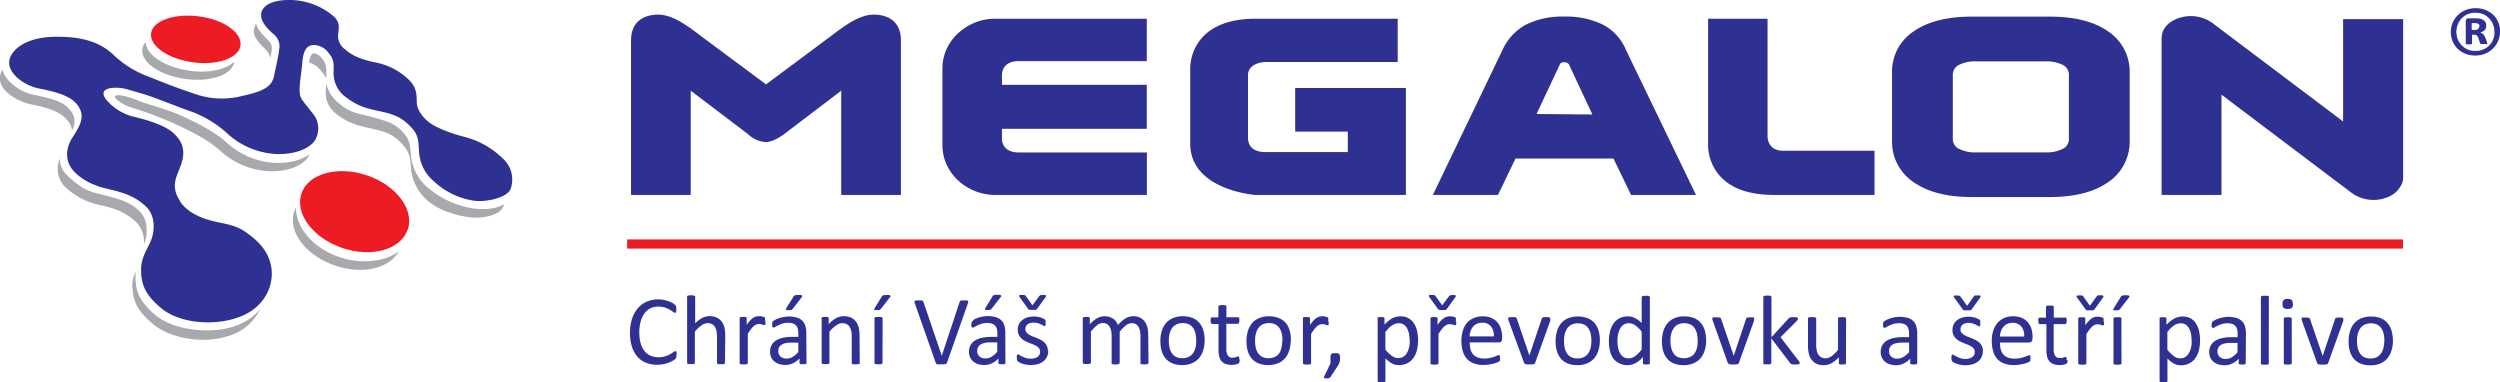 <svg xmlns="http://www.w3.org/2000/svg" viewBox="0 0 610.66 93.38"><defs><style>.cls-1{fill:#ed1c24}.cls-2{fill:#2e3192}.cls-3{fill:#a7a9ac}</style></defs><g id="Layer_2" data-name="Layer 2"><g id="Vrstva_1" data-name="Vrstva 1"><path class="cls-1" d="M153.19 58.48h433.77v2.24H153.19z"/><path class="cls-2" d="M610.66 7.75a5.49 5.49 0 01-.47 2.29 5.69 5.69 0 01-1.28 1.84 5.83 5.83 0 01-1.91 1.24 6.25 6.25 0 01-2.37.45 6.44 6.44 0 01-2.4-.43 5.89 5.89 0 01-1.9-1.21 5.47 5.47 0 01-1.23-1.82 5.9 5.9 0 01-.45-2.33 5.64 5.64 0 01.47-2.28 5.81 5.81 0 013.2-3.06 6.17 6.17 0 012.36-.44 6.5 6.5 0 012.41.43A5.76 5.76 0 01609 3.62a5.5 5.5 0 011.24 1.82 6.05 6.05 0 01.44 2.31m-1.38.09a5.17 5.17 0 00-.35-1.92 4.4 4.4 0 00-1-1.48 4.15 4.15 0 00-1.46-1 5.17 5.17 0 00-1.83-.32 5 5 0 00-1.91.35 4.43 4.43 0 00-2.4 2.53 4.71 4.71 0 00-.35 1.72 5.11 5.11 0 00.35 1.91 4.4 4.4 0 001 1.48 4.24 4.24 0 001.46 1 4.8 4.8 0 001.83.34 4.73 4.73 0 001.92-.37A4.34 4.34 0 00609 9.61a4.72 4.72 0 00.33-1.77m-1.81 2.73a.23.23 0 010 .11.13.13 0 01-.11.07h-1.15a1.33 1.33 0 01-.26 0 .3.3 0 01-.15-.11.38.38 0 01-.09-.18l-.32-1a1.71 1.71 0 00-.44-.77 1.17 1.17 0 00-.76-.21h-.42v2.08a.23.23 0 01-.13.23 1.8 1.8 0 01-.6.06 2.07 2.07 0 01-.63-.06.23.23 0 01-.16-.23V5.18a.77.77 0 01.17-.52.66.66 0 01.51-.18h1.77a5 5 0 011.08.1 2.32 2.32 0 01.8.33 1.41 1.41 0 01.5.56 1.77 1.77 0 01.17.79 1.51 1.51 0 01-.4 1.11 2.23 2.23 0 01-1.08.56 2 2 0 01.69.4 2.33 2.33 0 01.56.85l.37 1a2.14 2.14 0 01.11.43m-1.91-4.13a1.06 1.06 0 000-.31.51.51 0 00-.18-.26.78.78 0 00-.46-.21 2 2 0 00-.54-.06h-.71v1.67h.68a1.26 1.26 0 00.89-.24.82.82 0 00.25-.63M44 49.25c2 2.89 5.61 4.31 9.52 5.09s5.5 1.32 8.62 4 4.55 6 4.2 9.53-2.63 7.85-8.55 9.8-14 1.28-18.42-2.4-4.91-6.45-4.9-9.54 1.79-5.22 2.55-7.38 1-5.79-1.53-8.06-4.92-3.17-9.14-4.14c-4-.9-6.81-2.54-8.59-4.65-1.49-1.77-2.14-4.74 0-8s3-5.3 1.19-7.82-6.12-3.39-9.56-4.1-7-3.36-7.15-6.09S5.59 9.22 12.91 9s11.5 1.44 14.54 4.14a24.65 24.65 0 009 5.63c4.7 1.93 8.13 3.16 10.86 4.07a20 20 0 0011 .8c4.27-1 7.93-1.7 8.61-5s1.16-5.24 1.29-6.68a3.75 3.75 0 00-1.41-3.64c-1.33-1.15-3.23-3-3-5C64 1.82 65.69 0 70.6 0A16.59 16.59 0 0181 3.58c2.27 1.68 1.75 3.29 1.61 4.66a4 4 0 001.72 3.85c1.54 1.34 3.37 2.31 7.15 3.12a16 16 0 018.09 4c2.27 2 2.2 3.93 2.23 5.78s1.54 3.81 3.16 5 4.91 2.53 8.48 3.44a20.7 20.7 0 019.34 5.25 6.86 6.86 0 011.93 7.5c-.85 2.13-6 3.29-9.08 2.82a18.19 18.19 0 01-9.66-4.73 10.06 10.06 0 01-3.6-7.2c-.18-3-.23-4.19-2-6.06-2.11-2.18-3.72-3-7.33-3.78s-5.45-1.19-8.37-3.36a7.22 7.22 0 01-3.17-6.55c0-2.16 0-2.91-1.27-4.42a4.43 4.43 0 00-3.51-1.89c-1.08 0-2.55.28-2.87 4.17s-1.26 7.46-.11 9.11 2.74 3.39 3.34 4.41a5.7 5.7 0 01-.18 5.64c-1.41 2-5 3.53-9.81 3.26a19.11 19.11 0 01-11.35-4.8A26.69 26.69 0 0046 27c-4.48-1.63-9-3.53-12-4.34s-3.75-1.29-6.06-1.22-3.53 1-1.92 3A12.78 12.78 0 0033 28.59c2.73.67 7 1.89 9.18 3.75 2.4 2.11 3.15 4.39 2.17 7.5s-3 5.42-.28 9.41"/><path class="cls-3" d="M46.18 17.23c-6-.82-10.64-3.93-10.55-7a3.44 3.44 0 00-.86 1.77c-.43 3.17 4.24 6.42 10.45 7.28s11.54-1 12-4.2c-2 1.91-6.26 2.86-11 2.2M33.73 24.58c2.87 1.12 7.11 2 11.61 4.15 4.75 2.27 7.73 4 10.18 6.23a19 19 0 0011.34 4.8c3.88.23 7-.73 8.75-2.14a4.59 4.59 0 01-.5.92c-1.4 2-5 3.54-9.81 3.25A19 19 0 0154 37c-2.45-2.24-5.42-4-10.18-6.23a85.38 85.38 0 00-11.86-4.54c-1.38-.41-4.14-2.06-3.84-2.68.2-.42 1.41-.62 5.66 1M79.74 20.4c-.2 2.12-.79 5 2.64 7.61 2.91 2.17 5.27 2.74 8.88 3.51s5.29 1.71 7.25 4c1.34 1.56 1.71 2.62 1.89 5.63a11.62 11.62 0 003.89 7.72c2.07 1.82 5.07 3.3 9.62 4.09 3.85.66 8.2-.36 9-2.49a4.52 4.52 0 00.21-.62c-1.75 1.14-4.88 1.55-8.21.95a22.43 22.43 0 01-10.53-5.07 11.74 11.74 0 01-4-7.73c-.17-3-.52-4.11-1.88-5.63-1.89-2.1-3.68-2.7-7.38-3.71-3.55-1-5.38-.91-8.26-3.37a8.4 8.4 0 01-3.14-4.89M64.76 12A3.53 3.53 0 0166 14.34c.08-.47.32-1.56.36-1.94.14-1.39-.1-1.83-1.4-3.13-1.85-1.85-2.12-2.56-2.39-3.5A4.15 4.15 0 0062 7.58c-.07 1.5 1.57 3.29 2.8 4.4M76.82 13.06a3.18 3.18 0 011.87 1.24c.94 1.17 1.13 2.19 1 4.42 0 .2 0 .39-.05.59-.14-.81-.63-1.3-1.42-2.22a4.89 4.89 0 00-2.7-1.81s.15-2.46 1.31-2.22M16.59 29.53a4.61 4.61 0 011 2.31 4.13 4.13 0 00-.52-5C15.19 24.33 11 23.81 7.58 23c-3.08-.76-6.42-3.46-7-6A4.08 4.08 0 000 19.47c.14 2.75 4.1 5.28 7.53 6s7.19 1.56 9.05 4.08M35.14 59.74a4.22 4.22 0 00.18-.45c.76-2.17 1-5.78-1.54-8s-5-2.75-9.18-3.83c-1.8-.47-4.52-.85-8.54-5a5.17 5.17 0 01-1.41-3.72 6.14 6.14 0 001.13 6.8A17.56 17.56 0 0024 50c4.25.9 6.65 1.86 9.14 4.14a6.76 6.76 0 012 5.58M57.16 79.73c-6.11 2-14.72.8-18.87-2.52-4.67-3.71-5.19-6.62-5.19-9.79a7.73 7.73 0 01.07-1.1 7.31 7.31 0 00-.85 3.73c.31 3 .49 5.23 4.92 9s12.61 5 18.57 3a12.21 12.21 0 007.72-6.54 13.45 13.45 0 01-6.37 4.2M82.89 62.79c-6.6-2.24-10.76-7.47-10.57-12.16a8.18 8.18 0 00-.44 1c-1.65 4.89 2.81 10.83 10 13.25 6.65 2.25 13.27.68 15.52-3.48-3.25 2.46-9 3.25-14.49 1.39"/><path class="cls-1" d="M58.74 11.14c-.42 3.07-5.65 4.9-11.68 4.07s-10.58-4-10.16-7.08S42.56 3.22 48.6 4s10.58 4 10.14 7.1M99.57 56.09C97.9 61 90.76 63 83.59 60.56S72 52.21 73.62 47.31s8.81-6.91 16-4.48 11.63 8.36 10 13.26"/><path class="cls-2" d="M165.23 86.71v.33a1.37 1.37 0 01-.05.25.93.93 0 01-.07.2 2 2 0 01-.17.2 3.81 3.81 0 01-.51.37 7.13 7.13 0 01-1 .48 7.82 7.82 0 01-1.31.4 7.41 7.41 0 01-1.62.16 7.08 7.08 0 01-2.74-.51 5.42 5.42 0 01-2.08-1.49 6.74 6.74 0 01-1.33-2.44 11 11 0 01-.46-3.34 11.15 11.15 0 01.5-3.46 7.32 7.32 0 011.41-2.57 6 6 0 012.2-1.61 7 7 0 012.79-.55 6.4 6.4 0 011.31.13 7.8 7.8 0 011.18.32 5.34 5.34 0 011 .44 3.41 3.41 0 01.59.42 2.5 2.5 0 01.21.25.84.84 0 01.07.19 1.78 1.78 0 01.05.28 3.57 3.57 0 010 .37v.41a1 1 0 01-.08.28.45.45 0 01-.11.17.25.25 0 01-.17 0 .86.86 0 01-.47-.23 7 7 0 00-.78-.52 6.35 6.35 0 00-1.16-.52 5.27 5.27 0 00-1.64-.23 4.37 4.37 0 00-1.9.41 4.16 4.16 0 00-1.46 1.23 6 6 0 00-.93 2 9.38 9.38 0 00-.34 2.66 9.84 9.84 0 00.32 2.62 5.52 5.52 0 00.92 1.9 3.86 3.86 0 001.47 1.16 4.79 4.79 0 002 .39 5.23 5.23 0 001.62-.23 5.82 5.82 0 001.19-.51q.49-.28.81-.51a1 1 0 01.49-.23.24.24 0 01.15 0 .28.28 0 01.1.13 1.55 1.55 0 01.05.29v.46M177.08 88.61a.28.28 0 01-.05.16.3.3 0 01-.16.12 1.33 1.33 0 01-.3.07h-.97a1.33 1.33 0 01-.3-.07.3.3 0 01-.16-.12.28.28 0 010-.16v-6.35a6.66 6.66 0 00-.14-1.49 3.37 3.37 0 00-.42-1 1.87 1.87 0 00-.72-.62 2.19 2.19 0 00-1-.22 2.61 2.61 0 00-1.49.53 8.1 8.1 0 00-1.64 1.54v7.58a.22.22 0 010 .16.38.38 0 01-.15.12 1.67 1.67 0 01-.3.07h-.98a1.07 1.07 0 01-.31-.08c-.07 0-.13-.06-.15-.11a.27.27 0 010-.16V72.52a.31.31 0 010-.17.3.3 0 01.16-.12 1 1 0 01.3-.07 4 4 0 011 0 1 1 0 01.3.07.3.3 0 01.21.29V79a6.38 6.38 0 011.73-1.34 3.84 3.84 0 011.74-.44 4 4 0 011.83.37 3.3 3.3 0 011.2 1 4 4 0 01.65 1.44 8.72 8.72 0 01.2 2zM187 78.48v.45a1.3 1.3 0 01-.05.28.35.35 0 01-.09.16.2.2 0 01-.15 0 .64.64 0 01-.24 0l-.31-.11a3.15 3.15 0 00-.39-.1 2.26 2.26 0 00-.47 0 1.52 1.52 0 00-.59.12 2.19 2.19 0 00-.61.4 5.52 5.52 0 00-.67.73c-.23.31-.49.68-.77 1.12v7.13a.25.25 0 01-.05.16.31.31 0 01-.15.12 1.1 1.1 0 01-.31.07 3.19 3.19 0 01-.49 0h-.48a1.61 1.61 0 01-.31-.07.27.27 0 01-.15-.12.28.28 0 01-.05-.16V77.77a.38.38 0 010-.16.39.39 0 01.15-.12.67.67 0 01.27-.07h.89a.59.59 0 01.27.07.58.58 0 01.14.12.27.27 0 010 .16v1.58a8.91 8.91 0 01.84-1.06 4.47 4.47 0 01.74-.64 2.17 2.17 0 01.69-.33 2.72 2.72 0 01.69-.09h.36a2.07 2.07 0 01.41.07 3.33 3.33 0 01.4.1.88.88 0 01.24.12.35.35 0 01.1.12 1.27 1.27 0 010 .14V78.46M197 88.63a.26.26 0 01-.09.21.67.67 0 01-.27.11 2.08 2.08 0 01-.49 0 2.23 2.23 0 01-.5 0 .49.49 0 01-.27-.11.26.26 0 01-.09-.21v-1.09a5.23 5.23 0 01-1.58 1.18 4.21 4.21 0 01-1.85.42 5 5 0 01-1.55-.22 3.44 3.44 0 01-1.18-.64 3 3 0 01-.76-1 3.43 3.43 0 01-.27-1.4 3.22 3.22 0 01.38-1.59 3.09 3.09 0 011.07-1.12 5.36 5.36 0 011.71-.67 11.16 11.16 0 012.28-.22H195v-.88a4.57 4.57 0 00-.13-1.11 1.93 1.93 0 00-.43-.8 1.87 1.87 0 00-.77-.48 3.47 3.47 0 00-1.15-.16 4.86 4.86 0 00-1.32.17 7.29 7.29 0 00-1 .39 8.21 8.21 0 00-.74.38 1 1 0 01-.46.21.34.34 0 01-.17 0 .31.31 0 01-.12-.15.52.52 0 01-.08-.24 1.69 1.69 0 010-.33 2 2 0 010-.48.58.58 0 01.2-.33 2.55 2.55 0 01.56-.37 5.67 5.67 0 01.92-.38 6.89 6.89 0 011.13-.29 7.05 7.05 0 013.23.15 3.1 3.1 0 011.32.78 3 3 0 01.74 1.27 6.2 6.2 0 01.22 1.77zm-2-4.95h-1.7a6.54 6.54 0 00-1.42.13 3.07 3.07 0 00-1 .41 1.73 1.73 0 00-.59.65 2.07 2.07 0 00-.18.88 1.76 1.76 0 00.53 1.34 2.14 2.14 0 001.5.5 2.73 2.73 0 001.45-.4A6.16 6.16 0 00195 86zm-1.19-11.2a.76.76 0 01.17-.22.58.58 0 01.23-.13 1.44 1.44 0 01.35-.07 3.38 3.38 0 01.49 0 2.81 2.81 0 01.55 0 .61.61 0 01.29.12.2.2 0 01.07.18.34.34 0 01-.1.21l-2.18 2.81a1.73 1.73 0 01-.18.19.57.57 0 01-.18.12.91.91 0 01-.26.06h-.41a2.21 2.21 0 01-.42 0 .57.57 0 01-.22-.1.14.14 0 01-.05-.15.73.73 0 01.1-.23zM210 88.62a.28.28 0 010 .16.38.38 0 01-.16.11.92.92 0 01-.3.08L209 89h-.5a1.08 1.08 0 01-.3-.08.3.3 0 01-.15-.11.22.22 0 010-.16v-6.38a6.6 6.6 0 00-.14-1.49 3.13 3.13 0 00-.43-1 1.88 1.88 0 00-.71-.63 2.35 2.35 0 00-1-.21 2.49 2.49 0 00-1.49.53A8.1 8.1 0 00202.6 81v7.58a.3.3 0 010 .16.34.34 0 01-.16.11 1.26 1.26 0 01-.3.08h-.97a1.53 1.53 0 01-.31-.08.34.34 0 01-.16-.11.42.42 0 010-.16v-10.8a.34.34 0 010-.16.28.28 0 01.15-.13.88.88 0 01.27-.07h.89a.88.88 0 01.27.07.44.44 0 01.14.13.34.34 0 010 .16v1.43a6.84 6.84 0 011.82-1.5 3.9 3.9 0 011.84-.47 4.13 4.13 0 011.82.36 3.26 3.26 0 011.2 1 3.76 3.76 0 01.66 1.43 8.85 8.85 0 01.2 2zM215.36 72.48a.58.58 0 01.16-.21.72.72 0 01.24-.14 2.24 2.24 0 01.34-.07 3.7 3.7 0 01.5 0 2.7 2.7 0 01.54 0 .71.71 0 01.3.12.21.21 0 01.07.18.36.36 0 01-.11.21l-2.18 2.81a1.72 1.72 0 01-.17.19.54.54 0 01-.18.11.9.9 0 01-.27.06h-.4a1.56 1.56 0 01-.42 0 .5.5 0 01-.23-.09.15.15 0 010-.16.61.61 0 01.1-.23zm.2 16.14a.28.28 0 01-.05.16.35.35 0 01-.16.12 1.33 1.33 0 01-.3.07h-.97a1.44 1.44 0 01-.31-.07.35.35 0 01-.16-.12.27.27 0 010-.16V77.78a.38.38 0 010-.16.3.3 0 01.16-.12 1.07 1.07 0 01.31-.08h1a.92.92 0 01.3.08.3.3 0 01.16.12.28.28 0 01.05.16zM231.33 88.56a.54.54 0 01-.13.22.47.47 0 01-.23.13 1.71 1.71 0 01-.39.07L230 89h-.47a1.72 1.72 0 01-.34 0h-.25a.67.67 0 01-.17-.08.46.46 0 01-.12-.12 1.26 1.26 0 01-.07-.16l-5.1-14.48a1.89 1.89 0 01-.1-.42.3.3 0 01.1-.25.72.72 0 01.35-.11 5.94 5.94 0 01.65 0h.52a1.61 1.61 0 01.31.07.34.34 0 01.16.13.75.75 0 01.1.2l4.47 13.11 4.35-13.09a.93.93 0 01.08-.22.39.39 0 01.17-.13 1.31 1.31 0 01.34-.06 4.72 4.72 0 01.58 0 4.58 4.58 0 01.59 0 .53.53 0 01.29.11.26.26 0 01.06.25 2.08 2.08 0 01-.11.43zM245.59 88.64a.28.28 0 01-.09.22.85.85 0 01-.27.1 2.08 2.08 0 01-.49 0 2.23 2.23 0 01-.5 0 .49.49 0 01-.27-.11.25.25 0 01-.09-.21v-1.09a5.23 5.23 0 01-1.58 1.18 4.08 4.08 0 01-1.85.42 5 5 0 01-1.55-.22 3.44 3.44 0 01-1.18-.64 3 3 0 01-.76-1 3.43 3.43 0 01-.27-1.4 3.22 3.22 0 01.38-1.59 3.17 3.17 0 011.07-1.12 5.45 5.45 0 011.71-.66 10.46 10.46 0 012.28-.23h1.49v-.85a4.18 4.18 0 00-.13-1.11 1.93 1.93 0 00-.43-.8 1.9 1.9 0 00-.76-.48 3.57 3.57 0 00-1.16-.16 4.86 4.86 0 00-1.32.17 7.29 7.29 0 00-1 .39c-.3.14-.54.27-.74.38a1 1 0 01-.44.18.34.34 0 01-.17 0 .38.38 0 01-.12-.15.67.67 0 01-.08-.24 1.69 1.69 0 010-.33 2 2 0 01.05-.48.64.64 0 01.2-.33A3 3 0 01238 78a5.67 5.67 0 01.92-.38 6.89 6.89 0 011.13-.29 7.05 7.05 0 013.23.15 3.24 3.24 0 011.32.78 3 3 0 01.74 1.27 6.2 6.2 0 01.22 1.77zm-2-5h-1.7a5.93 5.93 0 00-1.42.14 2.76 2.76 0 00-1 .41 1.63 1.63 0 00-.58.65 1.86 1.86 0 00-.19.87 1.76 1.76 0 00.53 1.34 2.14 2.14 0 001.5.5 2.77 2.77 0 001.46-.4 6.35 6.35 0 001.4-1.21zm-1.19-11.2a.76.76 0 01.17-.22.58.58 0 01.23-.13 1.54 1.54 0 01.35-.07 3.38 3.38 0 01.49 0 3.9 3.9 0 01.55 0 .61.61 0 01.29.12.25.25 0 01.08.19.53.53 0 01-.11.21l-2.18 2.8a1.73 1.73 0 01-.18.19.57.57 0 01-.18.12.91.91 0 01-.26.06h-.41a2.3 2.3 0 01-.42 0 .45.45 0 01-.22-.1.14.14 0 010-.15.73.73 0 01.1-.23zM256.05 85.68a3.35 3.35 0 01-.31 1.48 3.09 3.09 0 01-.87 1.09 3.9 3.9 0 01-1.35.68 6.3 6.3 0 01-1.73.23 6.53 6.53 0 01-1.1-.09 6.81 6.81 0 01-.94-.23 4.79 4.79 0 01-.7-.29 2.19 2.19 0 01-.42-.27.72.72 0 01-.2-.34 2.27 2.27 0 01-.06-.59 2.21 2.21 0 010-.39.83.83 0 01.06-.25.3.3 0 01.1-.14.42.42 0 01.15 0 .93.93 0 01.39.16c.18.11.39.23.64.36a5.61 5.61 0 00.9.36 4.23 4.23 0 001.19.16 3.74 3.74 0 00.92-.11 2.2 2.2 0 00.71-.32 1.42 1.42 0 00.46-.54 1.65 1.65 0 00.16-.77 1.23 1.23 0 00-.23-.77 2.22 2.22 0 00-.62-.55 5.87 5.87 0 00-.87-.43l-1-.39c-.34-.14-.67-.29-1-.46a3.76 3.76 0 01-.87-.64 2.69 2.69 0 01-.62-.89 2.92 2.92 0 01-.24-1.24 3 3 0 01.25-1.22 2.73 2.73 0 01.74-1 3.68 3.68 0 011.23-.71 5.73 5.73 0 012.6-.19 6.47 6.47 0 01.78.18 3.4 3.4 0 01.6.24 1.89 1.89 0 01.37.22.54.54 0 01.17.17.38.38 0 01.06.16v.22a3.22 3.22 0 010 .33v.35a.76.76 0 01-.06.25.4.4 0 01-.11.14.2.2 0 01-.13 0 .62.62 0 01-.31-.13 4.87 4.87 0 00-.53-.29 6.07 6.07 0 00-.77-.28 3.37 3.37 0 00-1-.13 3.33 3.33 0 00-.89.11 1.84 1.84 0 00-.64.33 1.42 1.42 0 00-.37.5 1.6 1.6 0 00-.13.62 1.26 1.26 0 00.24.79 2.63 2.63 0 00.63.56 5.55 5.55 0 00.88.44l1 .39c.34.14.67.29 1 .46a3.76 3.76 0 01.88.62 2.67 2.67 0 01.62.86 2.81 2.81 0 01.24 1.21m-2.15-13.29l.15-.18a.78.78 0 01.18-.11 1.43 1.43 0 01.26-.06h.38a2 2 0 01.49 0 .44.44 0 01.24.12.23.23 0 010 .2 1.15 1.15 0 01-.18.31l-2 2.76a.71.71 0 01-.15.15.67.67 0 01-.21.09h-1.47a.69.69 0 01-.21-.1.93.93 0 01-.14-.14l-2-2.76a1.3 1.3 0 01-.18-.3.19.19 0 010-.21.39.39 0 01.23-.13 2.91 2.91 0 01.49 0h.4a.76.76 0 01.25.06.5.5 0 01.16.11.94.94 0 01.14.18l1.57 2.17zM280.54 88.63a.25.25 0 01-.05.17.37.37 0 01-.15.11 1 1 0 01-.3.07 4 4 0 01-1 0 1.1 1.1 0 01-.31-.07.41.41 0 01-.16-.11.31.31 0 010-.17v-6.58a6.13 6.13 0 00-.12-1.26 2.81 2.81 0 00-.38-1 1.83 1.83 0 00-.67-.63 2.13 2.13 0 00-1-.22 2.28 2.28 0 00-1.38.53 9.88 9.88 0 00-1.52 1.56v7.57a.25.25 0 01-.05.16.34.34 0 01-.16.12 1.1 1.1 0 01-.29.12 3.86 3.86 0 01-1 0 1 1 0 01-.31-.07.3.3 0 01-.16-.12.25.25 0 010-.16V82a5.45 5.45 0 00-.13-1.25 3 3 0 00-.4-1 1.69 1.69 0 00-.67-.63 1.91 1.91 0 00-.95-.22 2.33 2.33 0 00-1.39.53 9.47 9.47 0 00-1.52 1.56v7.57a.21.21 0 01-.05.16.31.31 0 01-.15.12 1.67 1.67 0 01-.3.07 3.63 3.63 0 01-.5 0 3.4 3.4 0 01-.48 0 1.61 1.61 0 01-.31-.07.27.27 0 01-.15-.12.25.25 0 01-.05-.16V77.79a.38.38 0 010-.16.31.31 0 01.15-.12.67.67 0 01.27-.07 3 3 0 01.45 0 2.82 2.82 0 01.44 0 .59.59 0 01.27.07.28.28 0 01.14.12.27.27 0 010 .16v1.43a6.79 6.79 0 011.8-1.49 3.52 3.52 0 011.74-.48 4.12 4.12 0 011.21.16 3 3 0 01.94.44 2.8 2.8 0 01.7.67 3.66 3.66 0 01.48.87 13.08 13.08 0 011-1 6.15 6.15 0 01.94-.67 4 4 0 01.88-.36 3.19 3.19 0 01.86-.12 3.85 3.85 0 011.76.37 3.15 3.15 0 011.15 1 4.1 4.1 0 01.63 1.44 8.15 8.15 0 01.18 1.74zM294.25 83.1a8.27 8.27 0 01-.35 2.44 5.4 5.4 0 01-1 1.92 4.63 4.63 0 01-1.74 1.25 5.86 5.86 0 01-2.41.46 6.35 6.35 0 01-2.33-.4 4.3 4.3 0 01-1.66-1.16 4.93 4.93 0 01-1-1.84 8.79 8.79 0 01-.32-2.46 8.27 8.27 0 01.34-2.44 5.4 5.4 0 011-1.92 4.79 4.79 0 011.73-1.25 6 6 0 012.42-.45 6.56 6.56 0 012.33.4 4.37 4.37 0 011.66 1.16 5 5 0 011 1.84 8.44 8.44 0 01.33 2.45m-2.06.13a8 8 0 00-.16-1.66 4.15 4.15 0 00-.54-1.38 2.8 2.8 0 00-1-.93 3.33 3.33 0 00-1.6-.34 3.38 3.38 0 00-1.52.31 2.83 2.83 0 00-1.06.88 4.12 4.12 0 00-.61 1.36 7 7 0 00-.2 1.71 8.09 8.09 0 00.16 1.67 3.83 3.83 0 00.55 1.37 2.8 2.8 0 001 .93 3.35 3.35 0 001.6.34 3.44 3.44 0 001.52-.31 2.83 2.83 0 001.06-.88A4 4 0 00292 85a6.6 6.6 0 00.2-1.72M302.81 87.84a2.14 2.14 0 01-.05.56.6.6 0 01-.14.3 1.22 1.22 0 01-.29.18 2.53 2.53 0 01-.44.14l-.52.09a5.25 5.25 0 01-.56 0 4.11 4.11 0 01-1.44-.22 2.39 2.39 0 01-1-.67 2.81 2.81 0 01-.56-1.15 6.53 6.53 0 01-.17-1.63v-6.3h-1.52a.33.33 0 01-.29-.2 1.34 1.34 0 01-.11-.62 2.13 2.13 0 010-.39 1.34 1.34 0 01.08-.26.3.3 0 01.13-.14.33.33 0 01.17 0h1.51v-2.62a.27.27 0 01.2-.28.72.72 0 01.3-.08 4 4 0 011 0 .72.72 0 01.3.08.4.4 0 01.16.12.29.29 0 010 .16v2.58h2.79a.27.27 0 01.16 0 .35.35 0 01.13.14.88.88 0 01.08.26 2.3 2.3 0 010 .39 1.42 1.42 0 01-.1.63.35.35 0 01-.29.19h-2.79v6a3.43 3.43 0 00.33 1.69 1.25 1.25 0 001.19.58 1.83 1.83 0 00.49-.06 2.66 2.66 0 00.39-.11l.29-.12a.63.63 0 01.21 0 .27.27 0 01.12 0 .19.19 0 01.08.11c0 .06 0 .14.06.23a3.53 3.53 0 010 .36M315.28 83.1a8.17 8.17 0 01-.35 2.44 5.56 5.56 0 01-1 1.92 4.73 4.73 0 01-1.74 1.26 6 6 0 01-2.41.45 6.15 6.15 0 01-2.33-.4 4.2 4.2 0 01-1.66-1.15 5 5 0 01-1-1.85 8.76 8.76 0 01-.32-2.45 8.18 8.18 0 01.34-2.44 5.4 5.4 0 011-1.92 4.56 4.56 0 011.73-1.25 6 6 0 012.42-.45 6.15 6.15 0 012.33.4 4.24 4.24 0 011.71 1.15 4.86 4.86 0 011 1.85 8.37 8.37 0 01.33 2.44m-2.06.13a8.05 8.05 0 00-.17-1.66 3.89 3.89 0 00-.54-1.37 2.62 2.62 0 00-1-.93 3.35 3.35 0 00-1.6-.35 3.6 3.6 0 00-1.53.31 2.91 2.91 0 00-1.05.89 4 4 0 00-.61 1.35 6.68 6.68 0 00-.2 1.71 8.12 8.12 0 00.16 1.68 3.9 3.9 0 00.55 1.37 2.67 2.67 0 001 .92 3.39 3.39 0 001.61.35 3.44 3.44 0 001.52-.32 2.74 2.74 0 001.06-.88A3.83 3.83 0 00313 85a7.21 7.21 0 00.2-1.73M324.54 78.52v.44a1.55 1.55 0 010 .29.38.38 0 01-.09.15.2.2 0 01-.15.06.64.64 0 01-.24-.06l-.31-.11-.39-.1a2.34 2.34 0 00-.47 0 1.52 1.52 0 00-.59.12 2.19 2.19 0 00-.61.4 5.52 5.52 0 00-.67.73c-.23.31-.49.68-.77 1.12v7.13a.31.31 0 01-.05.17.37.37 0 01-.15.11 1.1 1.1 0 01-.31.07 3.19 3.19 0 01-.49 0 3.23 3.23 0 01-.48 0 1.1 1.1 0 01-.31-.07.28.28 0 01-.2-.28V77.8a.41.41 0 010-.16.39.39 0 01.15-.12.67.67 0 01.27-.07h.89a.62.62 0 01.27.07.58.58 0 01.14.12.29.29 0 010 .16v1.58a9.81 9.81 0 01.84-1.06 4.1 4.1 0 01.74-.64 2.17 2.17 0 01.69-.33 2.72 2.72 0 01.69-.09h.36a2.07 2.07 0 01.41.07 2.66 2.66 0 01.39.11.83.83 0 01.25.12.33.33 0 01.1.11 1.27 1.27 0 010 .14 1.47 1.47 0 010 .25v.44M327.31 87.22a4.93 4.93 0 010 .69 2.68 2.68 0 01-.12.59 4.2 4.2 0 01-.22.55 4.63 4.63 0 01-.35.57l-1.65 2.48a.64.64 0 01-.13.15.93.93 0 01-.2.1.66.66 0 01-.26.07h-.73a.38.38 0 01-.19-.06.15.15 0 01-.07-.11.38.38 0 010-.17l1.6-3.32v-1.54a1.69 1.69 0 01.07-.51.54.54 0 01.21-.29 1 1 0 01.36-.14 4 4 0 01.53 0 2.62 2.62 0 01.52 0 .77.77 0 01.36.13.52.52 0 01.2.29 1.42 1.42 0 01.07.51M346.39 83.06a9.89 9.89 0 01-.31 2.55 5.66 5.66 0 01-.91 1.93 4 4 0 01-1.47 1.21 4.5 4.5 0 01-2 .43 3.57 3.57 0 01-.89-.1 3 3 0 01-.8-.3 4.24 4.24 0 01-.78-.52c-.26-.21-.53-.45-.82-.73V93a.34.34 0 010 .17.55.55 0 01-.16.12 1.33 1.33 0 01-.3.07h-.97a1.61 1.61 0 01-.31-.07.36.36 0 01-.16-.13.38.38 0 010-.16V77.81a.48.48 0 010-.18.27.27 0 01.14-.11 1 1 0 01.28-.07h.83a1 1 0 01.27.07.37.37 0 01.15.11.34.34 0 010 .18v1.46a12.23 12.23 0 01.95-.88 5.5 5.5 0 01.92-.62 4.49 4.49 0 011-.38 4.34 4.34 0 011-.12 4.1 4.1 0 012 .46 3.76 3.76 0 011.33 1.27 5.59 5.59 0 01.76 1.85 10 10 0 01.25 2.23m-2.06.23a10.6 10.6 0 00-.13-1.61 4.76 4.76 0 00-.44-1.38 2.5 2.5 0 00-.83-1 2.21 2.21 0 00-1.29-.36 2.87 2.87 0 00-.77.11 3.47 3.47 0 00-.76.36 5.49 5.49 0 00-.81.65 9.3 9.3 0 00-.9 1v4.31a8.84 8.84 0 001.6 1.55 2.66 2.66 0 001.55.53 2.27 2.27 0 001.29-.36 2.75 2.75 0 00.88-1 5 5 0 00.49-1.35 7.57 7.57 0 00.16-1.5M353.89 72.43a1.43 1.43 0 01.15-.18.4.4 0 01.17-.1.91.91 0 01.26-.06 3.26 3.26 0 01.87 0 .44.44 0 01.24.12.22.22 0 010 .21 1.3 1.3 0 01-.18.3l-2 2.76a.77.77 0 01-.15.16.67.67 0 01-.21.09h-.31a3 3 0 01-.45 0 2.62 2.62 0 01-.42 0l-.29-.05a.59.59 0 01-.21-.1.93.93 0 01-.14-.14l-2-2.76a1 1 0 01-.18-.3.22.22 0 010-.21.45.45 0 01.23-.12 2.13 2.13 0 01.49 0h.41a1 1 0 01.24.07.48.48 0 01.17.1 1.4 1.4 0 01.13.18l1.57 2.18zm1.82 6.09v.45a1.43 1.43 0 01-.05.28.76.76 0 01-.09.16.25.25 0 01-.15 0 .79.79 0 01-.24 0l-.31-.11-.39-.1a2.34 2.34 0 00-.47 0 1.52 1.52 0 00-.59.12 2.19 2.19 0 00-.61.4 4.91 4.91 0 00-.67.73c-.23.31-.49.68-.77 1.12v7.13a.28.28 0 01-.05.16.3.3 0 01-.16.12 1.33 1.33 0 01-.3.07 3.48 3.48 0 01-.49 0 3.4 3.4 0 01-.48 0 1.61 1.61 0 01-.31-.07.3.3 0 01-.16-.12.38.38 0 010-.16V77.81a.38.38 0 010-.16.29.29 0 01.14-.12.77.77 0 01.28-.07 2.83 2.83 0 01.45 0 2.89 2.89 0 01.44 0 .67.67 0 01.27.07.42.42 0 01.14.12.38.38 0 010 .16v1.58a8 8 0 01.83-1.06 4.5 4.5 0 01.75-.64 2.17 2.17 0 01.69-.33 2.72 2.72 0 01.69-.09h.35a2 2 0 01.42.07 2.74 2.74 0 01.39.1.83.83 0 01.25.12.35.35 0 01.1.12.84.84 0 010 .14 1.34 1.34 0 010 .24v.44M366.89 82.76a.81.81 0 01-.23.67.79.79 0 01-.54.2H359a6.84 6.84 0 00.18 1.63 3.2 3.2 0 00.61 1.24 2.71 2.71 0 001.1.79 4.27 4.27 0 001.66.28 6.47 6.47 0 001.38-.13 8 8 0 001-.28c.3-.1.54-.2.73-.28a1.09 1.09 0 01.43-.13.24.24 0 01.15 0 .27.27 0 01.1.13.64.64 0 01.06.23v.37a1.87 1.87 0 010 .27.66.66 0 010 .21.44.44 0 01-.06.16.45.45 0 01-.1.14 3.07 3.07 0 01-.4.22 5.7 5.7 0 01-.84.29 11.13 11.13 0 01-1.2.26 9.39 9.39 0 01-1.45.11 6.68 6.68 0 01-2.34-.37 4.3 4.3 0 01-1.69-1.11 4.66 4.66 0 01-1-1.84 8.7 8.7 0 01-.35-2.58 7.84 7.84 0 01.37-2.51 5.24 5.24 0 011-1.89 4.42 4.42 0 011.66-1.15 5.34 5.34 0 012.16-.42 5.25 5.25 0 012.17.41 4.25 4.25 0 011.48 1.1 4.59 4.59 0 01.84 1.63 6.79 6.79 0 01.27 2zm-2-.59a3.62 3.62 0 00-.7-2.45 2.64 2.64 0 00-2.18-.89 2.92 2.92 0 00-1.29.27 3 3 0 00-.94.74 3.39 3.39 0 00-.58 1.06 4.91 4.91 0 00-.23 1.27zM378.69 77.79v.11a.52.52 0 010 .11v.13a1.24 1.24 0 010 .16l-3.7 10.3a.5.5 0 01-.13.21.47.47 0 01-.23.13 1.37 1.37 0 01-.4.07h-.6a5 5 0 01-.6 0 1.71 1.71 0 01-.39-.07.55.55 0 01-.24-.13.62.62 0 01-.13-.21l-3.78-10.3a1.86 1.86 0 01-.08-.26v-.25a.33.33 0 010-.17.36.36 0 01.17-.11.78.78 0 01.3-.05h1.02a1.17 1.17 0 01.33.07.34.34 0 01.16.12.61.61 0 01.11.18l3.05 8.93.05.15v-.15l3-8.93a.51.51 0 01.09-.18.43.43 0 01.17-.12 1.09 1.09 0 01.32-.07h.98a.55.55 0 01.28.06.29.29 0 01.19.27M390.79 83.12a8.22 8.22 0 01-.35 2.44 5.4 5.4 0 01-1 1.92 4.73 4.73 0 01-1.74 1.26 6 6 0 01-2.41.45 6.15 6.15 0 01-2.33-.4 4.3 4.3 0 01-1.66-1.16 4.93 4.93 0 01-1-1.84 8.79 8.79 0 01-.32-2.46 8.16 8.16 0 01.34-2.43 5.36 5.36 0 011-1.93 4.79 4.79 0 011.73-1.25 6.93 6.93 0 014.75 0 4.35 4.35 0 011.66 1.15 5 5 0 011 1.84 8.44 8.44 0 01.33 2.45m-2.06.13a8.05 8.05 0 00-.17-1.66 3.71 3.71 0 00-.54-1.37 2.64 2.64 0 00-1-.94 3.35 3.35 0 00-1.6-.34 3.45 3.45 0 00-1.53.31 2.91 2.91 0 00-1.05.89 4 4 0 00-.61 1.35 7 7 0 00-.2 1.71 8.19 8.19 0 00.16 1.68 3.85 3.85 0 00.55 1.36 2.73 2.73 0 001 .93 3.35 3.35 0 001.6.34 3.44 3.44 0 001.52-.31 2.83 2.83 0 001.06-.88 3.8 3.8 0 00.6-1.35 7.06 7.06 0 00.2-1.72M403 88.66a.43.43 0 010 .17.31.31 0 01-.15.12 1.37 1.37 0 01-.27.06 2.37 2.37 0 01-.41 0 2.42 2.42 0 01-.42 0 1 1 0 01-.28-.07.25.25 0 01-.15-.11.31.31 0 010-.17v-1.43a7 7 0 01-1.78 1.44 4 4 0 01-2 .52 4.16 4.16 0 01-2-.46 3.85 3.85 0 01-1.54-1.26 5.42 5.42 0 01-.76-1.85 10.21 10.21 0 01-.24-2.25 9.78 9.78 0 01.3-2.52 5.68 5.68 0 01.89-1.92 4 4 0 011.46-1.22 4.51 4.51 0 012-.43 3.61 3.61 0 011.74.42 5.83 5.83 0 011.61 1.22v-6.3a.3.3 0 01.05-.16.26.26 0 01.16-.12l.31-.08h.47a3 3 0 01.49 0 1.61 1.61 0 01.31.07.4.4 0 01.16.12.3.3 0 01.05.16zM401 81a7.92 7.92 0 00-1.56-1.53 2.76 2.76 0 00-1.57-.52 2.27 2.27 0 00-1.29.36 2.81 2.81 0 00-.86 1 4.63 4.63 0 00-.48 1.34 7.68 7.68 0 00-.15 1.52 10.57 10.57 0 00.12 1.6 4.73 4.73 0 00.44 1.39 2.84 2.84 0 00.83 1 2.24 2.24 0 001.3.36 2.47 2.47 0 00.77-.11 2.7 2.7 0 00.75-.36 5.49 5.49 0 00.81-.65 9.3 9.3 0 00.89-1zM416.75 83.13a7.84 7.84 0 01-.35 2.43 5.36 5.36 0 01-1 1.93 4.79 4.79 0 01-1.73 1.25 6.07 6.07 0 01-2.42.45 6.39 6.39 0 01-2.33-.39 4.26 4.26 0 01-1.65-1.16 5 5 0 01-1-1.84 8.48 8.48 0 01-.32-2.46 8.22 8.22 0 01.34-2.44 5.24 5.24 0 011-1.92 4.64 4.64 0 011.71-1.25 6 6 0 012.42-.45 6.31 6.31 0 012.33.4 4.22 4.22 0 011.66 1.16 4.93 4.93 0 011 1.84 8.4 8.4 0 01.33 2.45m-2.06.13a8 8 0 00-.16-1.66 4.15 4.15 0 00-.54-1.38 2.7 2.7 0 00-1-.93 3.35 3.35 0 00-1.6-.34 3.42 3.42 0 00-1.53.31 2.8 2.8 0 00-1 .88 4 4 0 00-.62 1.36 7 7 0 00-.2 1.71 8.08 8.08 0 00.17 1.67 4.09 4.09 0 00.54 1.37 2.8 2.8 0 001 .93 3.91 3.91 0 003.12 0 2.76 2.76 0 001.06-.88 3.8 3.8 0 00.58-1.3 7.14 7.14 0 00.19-1.72M428.46 77.81v.34a.75.75 0 000 .16l-3.7 10.3a.69.69 0 01-.13.21.54.54 0 01-.24.14 1.78 1.78 0 01-.39.06h-1.21a1.66 1.66 0 01-.39-.08.47.47 0 01-.23-.13.72.72 0 01-.14-.2l-3.68-10.3-.08-.25a.75.75 0 010-.17.28.28 0 010-.09.34.34 0 01.05-.17.34.34 0 01.16-.11.85.85 0 01.3 0h1.03a1.18 1.18 0 01.32.07.37.37 0 01.17.12.77.77 0 01.1.18l3.06 8.94.05.14v-.14l3-8.94a.37.37 0 01.08-.18.41.41 0 01.18-.12 1.44 1.44 0 01.31-.07h1a.84.84 0 01.28.06.37.37 0 01.15.11.31.31 0 010 .17M439.61 88.66a.34.34 0 01-.05.17.3.3 0 01-.16.12 1.56 1.56 0 01-.32.07 4 4 0 01-.52 0H438l-.36-.06a.58.58 0 01-.23-.13 1 1 0 01-.17-.18l-4.57-6v6a.28.28 0 01-.05.16.35.35 0 01-.16.12 1.33 1.33 0 01-.3.07h-.97a1.61 1.61 0 01-.31-.07.35.35 0 01-.16-.12.27.27 0 010-.16V72.58a.28.28 0 01.19-.29 1.1 1.1 0 01.31-.07 3.23 3.23 0 01.48 0 3.43 3.43 0 01.5 0 1.11 1.11 0 01.3.07.31.31 0 01.15.12.25.25 0 01.05.17v9.8l4.1-4.5a1 1 0 01.2-.2.9.9 0 01.26-.13 1.21 1.21 0 01.35-.07 3.78 3.78 0 01.5 0 3.63 3.63 0 01.5 0 1.22 1.22 0 01.33.06.38.38 0 01.19.1.35.35 0 01.05.18.63.63 0 01-.08.29 1.62 1.62 0 01-.26.34l-3.92 3.92 4.4 5.72a3.53 3.53 0 01.23.33.6.6 0 01.06.24M450.9 88.67a.31.31 0 010 .17.27.27 0 01-.15.11.88.88 0 01-.28.07 2.63 2.63 0 01-.43 0 2.81 2.81 0 01-.45 0 .88.88 0 01-.28-.07.4.4 0 01-.14-.11.43.43 0 010-.17v-1.43a6.78 6.78 0 01-1.83 1.49 3.84 3.84 0 01-1.83.47 4.2 4.2 0 01-1.83-.36 3.19 3.19 0 01-1.19-1 3.85 3.85 0 01-.66-1.45 8.75 8.75 0 01-.2-2v-6.56a.38.38 0 010-.16.39.39 0 01.17-.12.84.84 0 01.31-.07 5.77 5.77 0 011 0 .84.84 0 01.31.07.44.44 0 01.16.12.22.22 0 01.05.16v6.31a6.86 6.86 0 00.14 1.53 2.77 2.77 0 00.42 1 2 2 0 00.72.63 2.15 2.15 0 001 .22 2.54 2.54 0 001.49-.53 8.69 8.69 0 001.57-1.55v-7.61a.27.27 0 010-.16.44.44 0 01.16-.12.89.89 0 01.31-.07h.97a.73.73 0 01.3.07.55.55 0 01.16.12.25.25 0 01.06.16zM468.31 88.69a.27.27 0 01-.09.22.85.85 0 01-.27.1 2.08 2.08 0 01-.49 0 2.23 2.23 0 01-.5 0 .69.69 0 01-.28-.1.29.29 0 01-.08-.22v-1.08a5.36 5.36 0 01-1.6 1.17 4.12 4.12 0 01-1.85.43 5 5 0 01-1.55-.23 3.44 3.44 0 01-1.18-.64 3 3 0 01-.76-1 3.41 3.41 0 01-.27-1.39 3.22 3.22 0 01.38-1.59 2.94 2.94 0 011.07-1.12 5.13 5.13 0 011.71-.67 10.47 10.47 0 012.27-.22h1.5v-.85a4.55 4.55 0 00-.13-1.1 2 2 0 00-.43-.81 1.87 1.87 0 00-.77-.48 3.51 3.51 0 00-1.15-.16 4.86 4.86 0 00-1.32.17 8 8 0 00-1 .39c-.29.14-.53.27-.73.38a1 1 0 01-.44.18.34.34 0 01-.17 0 .31.31 0 01-.12-.15.52.52 0 01-.08-.24 1.69 1.69 0 010-.33 2.87 2.87 0 010-.48.76.76 0 01.21-.33 2.67 2.67 0 01.56-.37 5.32 5.32 0 01.92-.38 8.08 8.08 0 011.13-.29 7.46 7.46 0 013.23.15 3.31 3.31 0 011.32.78 2.91 2.91 0 01.73 1.27 5.85 5.85 0 01.23 1.77zm-2-5h-1.7a5.93 5.93 0 00-1.42.14 2.87 2.87 0 00-1 .41 1.66 1.66 0 00-.59.65 2 2 0 00-.18.87 1.76 1.76 0 00.53 1.34 2.09 2.09 0 001.5.5 2.82 2.82 0 001.45-.39 6.5 6.5 0 001.44-1.21zM484.34 85.73a3.35 3.35 0 01-.31 1.48 2.92 2.92 0 01-.87 1.1 4.07 4.07 0 01-1.35.67 6.17 6.17 0 01-1.72.23 6.45 6.45 0 01-1.1-.09 6.81 6.81 0 01-.94-.23 5 5 0 01-.71-.29 2.19 2.19 0 01-.42-.27.66.66 0 01-.19-.34 2.27 2.27 0 01-.06-.59 3.79 3.79 0 010-.38 1.85 1.85 0 01.06-.25.23.23 0 01.11-.14.25.25 0 01.15 0 1 1 0 01.39.17 6.87 6.87 0 00.64.35 5.86 5.86 0 00.89.36 4 4 0 001.2.16 3.66 3.66 0 00.91-.11 2.2 2.2 0 00.71-.32 1.49 1.49 0 00.47-.53 1.86 1.86 0 00.16-.77 1.2 1.2 0 00-.24-.77 2.12 2.12 0 00-.62-.56 5.3 5.3 0 00-.86-.43l-1-.39a10 10 0 01-1-.46 3.87 3.87 0 01-.87-.63 2.82 2.82 0 01-.85-2.14 3.2 3.2 0 01.24-1.22 2.85 2.85 0 01.74-1 3.81 3.81 0 011.24-.71 5.29 5.29 0 011.73-.26 5 5 0 01.86.07 7.14 7.14 0 01.79.18 3.78 3.78 0 01.59.24 2.77 2.77 0 01.38.22.59.59 0 01.16.17.44.44 0 01.06.16 1.24 1.24 0 010 .22 2.92 2.92 0 010 .33 3.53 3.53 0 010 .36.77.77 0 01-.06.24.32.32 0 01-.1.14.22.22 0 01-.13 0 .64.64 0 01-.32-.13 3.57 3.57 0 00-.53-.28 5.81 5.81 0 00-.76-.29 3.48 3.48 0 00-1-.13 3 3 0 00-.81.13 1.56 1.56 0 00-.63.32 1.28 1.28 0 00-.37.5 1.45 1.45 0 00-.13.63 1.3 1.3 0 00.24.79 2.27 2.27 0 00.63.55 4.72 4.72 0 00.87.44l1 .4c.34.13.68.29 1 .45a4 4 0 01.89.62 2.69 2.69 0 01.85 2.07m-2.25-13.31c0-.07.11-.13.15-.18a.56.56 0 01.17-.11h.26a2.12 2.12 0 01.38 0 2.23 2.23 0 01.5 0 .41.41 0 01.23.12.2.2 0 010 .2 2.18 2.18 0 01-.18.31l-2 2.76a.81.81 0 01-.16.16.58.58 0 01-.21.09h-1.17a2.08 2.08 0 01-.3 0 .54.54 0 01-.2-.1.62.62 0 01-.14-.14l-2-2.76a1 1 0 01-.18-.3.22.22 0 010-.21.44.44 0 01.24-.12 2.08 2.08 0 01.49 0h.4l.25.06a.91.91 0 01.16.11 1.63 1.63 0 01.14.18l1.56 2.18zM496.43 82.79a.85.85 0 01-.23.67.79.79 0 01-.54.2h-7.14a6.84 6.84 0 00.18 1.63 3.07 3.07 0 00.61 1.24 2.64 2.64 0 001.1.79 4.27 4.27 0 001.66.28 6.31 6.31 0 001.37-.13 7.8 7.8 0 001.05-.28l.73-.28a1.09 1.09 0 01.43-.13.28.28 0 01.15 0 .27.27 0 01.1.13.94.94 0 01.06.23v.37a2.1 2.1 0 010 .27v.21a.44.44 0 01-.06.16.49.49 0 01-.11.14 1.82 1.82 0 01-.39.21 5 5 0 01-.84.3c-.35.1-.75.18-1.2.26a9.49 9.49 0 01-1.45.11 6.68 6.68 0 01-2.34-.37 4.41 4.41 0 01-1.7-1.11 4.77 4.77 0 01-1-1.84 8.7 8.7 0 01-.35-2.58 8.13 8.13 0 01.36-2.51 5.26 5.26 0 011.05-1.89 4.42 4.42 0 011.64-1.19 5.32 5.32 0 012.15-.42 5.27 5.27 0 012.18.41 4.12 4.12 0 011.47 1.1 4.45 4.45 0 01.85 1.63 7.14 7.14 0 01.27 2zm-2-.59a3.56 3.56 0 00-.69-2.45 2.65 2.65 0 00-2.18-.89 2.92 2.92 0 00-1.29.27 2.76 2.76 0 00-.94.74 3.39 3.39 0 00-.58 1.06 4.52 4.52 0 00-.23 1.27zM505 87.89a2.75 2.75 0 010 .56.7.7 0 01-.14.3 1.46 1.46 0 01-.29.18 2.54 2.54 0 01-.44.13l-.53.1a5.07 5.07 0 01-.55 0 4.21 4.21 0 01-1.45-.22 2.31 2.31 0 01-1-.68 2.65 2.65 0 01-.56-1.14 6.55 6.55 0 01-.18-1.63v-6.31h-1.51A.32.32 0 01498 79a1.39 1.39 0 01-.11-.63 2 2 0 010-.38 1.15 1.15 0 01.08-.26.31.31 0 01.12-.15.53.53 0 01.18 0h1.5V75a.28.28 0 010-.15.39.39 0 01.15-.13 1.53 1.53 0 01.31-.08h.98a1.41 1.41 0 01.3.08.39.39 0 01.15.13.24.24 0 010 .16v2.57h2.78a.31.31 0 01.17 0 .3.3 0 01.13.14 1.34 1.34 0 01.08.26 3.84 3.84 0 010 .39 1.37 1.37 0 01-.11.62.32.32 0 01-.29.19h-2.78v6a3.43 3.43 0 00.33 1.69 1.26 1.26 0 001.19.57 1.85 1.85 0 00.49 0 3.59 3.59 0 00.39-.12 1.6 1.6 0 00.29-.11.46.46 0 01.21 0 .27.27 0 01.12 0 .24.24 0 01.08.11 1 1 0 01.05.23 1.86 1.86 0 010 .36M512.1 72.46a.86.86 0 01.15-.17.56.56 0 01.17-.11 1 1 0 01.26-.06h.38a2.2 2.2 0 01.5.05.32.32 0 01.23.12.2.2 0 010 .2 2.18 2.18 0 01-.18.31l-2 2.76a.75.75 0 01-.16.15.67.67 0 01-.21.09h-1.47a.75.75 0 01-.2-.1.62.62 0 01-.14-.14l-2-2.76a1.3 1.3 0 01-.18-.3.22.22 0 010-.21.39.39 0 01.24-.13 2.81 2.81 0 01.49 0h.4a.83.83 0 01.25.06.91.91 0 01.16.11l.14.17 1.56 2.18zm1.82 6.1V79a1 1 0 010 .29.27.27 0 01-.09.15.2.2 0 01-.15.06.56.56 0 01-.23-.06l-.32-.1-.39-.11a2.29 2.29 0 00-.47 0 1.52 1.52 0 00-.59.12 2.38 2.38 0 00-.61.39 5.67 5.67 0 00-.67.74c-.23.3-.49.68-.77 1.12v7.13a.28.28 0 01-.05.16.37.37 0 01-.15.11 1.08 1.08 0 01-.3.08h-.98a1.07 1.07 0 01-.31-.08.31.31 0 01-.15-.11.28.28 0 01-.05-.16V77.85a.43.43 0 010-.17.39.39 0 01.15-.12.88.88 0 01.27-.07h.89a.74.74 0 01.27.07.44.44 0 01.14.13.25.25 0 010 .16v1.57a8.72 8.72 0 01.84-1 4.19 4.19 0 01.74-.65 2.37 2.37 0 01.69-.32 2.72 2.72 0 01.69-.09h.36l.41.07a3.26 3.26 0 01.4.11.88.88 0 01.24.12.47.47 0 01.1.11V78.6M518 72.55a.76.76 0 01.17-.22.73.73 0 01.23-.13l.35-.07a3.55 3.55 0 01.49 0 2.81 2.81 0 01.55 0 .61.61 0 01.29.12.22.22 0 01.08.18.43.43 0 01-.11.21l-2.18 2.8a2 2 0 01-.18.2.42.42 0 01-.18.11.91.91 0 01-.26.06h-.41a1.61 1.61 0 01-.42 0 .45.45 0 01-.22-.09.15.15 0 010-.16.84.84 0 01.1-.23zm.2 16.14a.28.28 0 010 .16.38.38 0 01-.2.15 1.61 1.61 0 01-.31.07h-.97a1.61 1.61 0 01-.31-.07.35.35 0 01-.16-.12.38.38 0 010-.16V77.85a.28.28 0 01.05-.16.31.31 0 01.15-.12 1.07 1.07 0 01.31-.08h.48a3.63 3.63 0 01.5 0 .83.83 0 01.3.07.31.31 0 01.15.12.22.22 0 010 .16zM537.39 83.1a10 10 0 01-.3 2.56 5.7 5.7 0 01-.91 1.92 4.09 4.09 0 01-1.47 1.21 4.51 4.51 0 01-2 .43 4.19 4.19 0 01-.89-.09 3.57 3.57 0 01-.8-.31 4.33 4.33 0 01-.78-.51c-.25-.21-.52-.46-.81-.74V93a.34.34 0 010 .17.4.4 0 01-.16.12 1 1 0 01-.3.07 4 4 0 01-1 0 1 1 0 01-.3-.07.3.3 0 01-.16-.12.33.33 0 010-.17V77.85a.29.29 0 010-.17.24.24 0 01.14-.12 1 1 0 01.28-.06 2.49 2.49 0 01.41 0 2.43 2.43 0 01.41 0 .9.9 0 01.27.06.35.35 0 01.16.12.39.39 0 010 .17v1.46a10.65 10.65 0 011-.88 5.71 5.71 0 01.92-.62 4.45 4.45 0 011-.37 3.88 3.88 0 011-.13 4 4 0 012 .46 3.71 3.71 0 011.29 1.23 5.59 5.59 0 01.76 1.85 10 10 0 01.24 2.23m-2.06.23a10.38 10.38 0 00-.12-1.6 4.66 4.66 0 00-.44-1.38 2.7 2.7 0 00-.83-1 2.24 2.24 0 00-1.3-.36 2.51 2.51 0 00-.76.12 2.75 2.75 0 00-.76.36 5.39 5.39 0 00-.82.65 10.17 10.17 0 00-.89 1v4.31A8.5 8.5 0 00531 87a2.64 2.64 0 001.55.53 2.27 2.27 0 001.29-.36 2.69 2.69 0 00.87-1 4.72 4.72 0 00.5-1.35 7.66 7.66 0 00.15-1.51M548.54 88.71a.25.25 0 01-.09.21.67.67 0 01-.27.11 2 2 0 01-.49 0 2.23 2.23 0 01-.5 0 .49.49 0 01-.27-.11.25.25 0 01-.09-.21v-1.09a5.23 5.23 0 01-1.58 1.18 4.21 4.21 0 01-1.85.42 5 5 0 01-1.55-.22 3.44 3.44 0 01-1.18-.64 3 3 0 01-.76-1 3.43 3.43 0 01-.27-1.4 3.22 3.22 0 01.38-1.59 3.09 3.09 0 011.07-1.12 5.22 5.22 0 011.71-.66 10.46 10.46 0 012.28-.23h1.49v-.84a4.13 4.13 0 00-.13-1.11 1.93 1.93 0 00-.43-.8 1.9 1.9 0 00-.76-.48 3.57 3.57 0 00-1.16-.16 4.86 4.86 0 00-1.32.17 7.29 7.29 0 00-1 .39c-.3.14-.54.27-.74.38a1 1 0 01-.44.18.34.34 0 01-.17 0 .38.38 0 01-.12-.15.67.67 0 01-.08-.24 1.69 1.69 0 010-.33 2 2 0 01.05-.48.64.64 0 01.2-.33 2.55 2.55 0 01.56-.37 5.67 5.67 0 01.92-.38 6.89 6.89 0 011.13-.29 7.05 7.05 0 013.23.15 3.31 3.31 0 011.32.78 3 3 0 01.74 1.27 6.18 6.18 0 01.23 1.77zm-2-4.95h-1.7a6 6 0 00-1.42.14 3 3 0 00-1 .4 1.78 1.78 0 00-.58.65 1.93 1.93 0 00-.19.88 1.73 1.73 0 00.54 1.34 2.1 2.1 0 001.49.5 2.77 2.77 0 001.46-.4 6.35 6.35 0 001.4-1.21zM554.18 88.7a.28.28 0 010 .16.34.34 0 01-.18.14.92.92 0 01-.3.08h-.97a1.07 1.07 0 01-.31-.08.34.34 0 01-.16-.11.38.38 0 010-.16V72.61a.28.28 0 01.19-.29 1.1 1.1 0 01.31-.07 3.23 3.23 0 01.48 0 3.34 3.34 0 01.5 0 1 1 0 01.3.07.4.4 0 01.16.12.31.31 0 010 .17zM560.07 74.2a1.35 1.35 0 01-.26 1 1.44 1.44 0 01-1 .25 1.46 1.46 0 01-1-.24 1.32 1.32 0 01-.26-.94 1.3 1.3 0 01.27-1 1.43 1.43 0 011-.25 1.41 1.41 0 01.95.24 1.27 1.27 0 01.26.94m-.23 14.5a.28.28 0 01-.05.16.38.38 0 01-.15.12 1.61 1.61 0 01-.31.07h-.97a1.61 1.61 0 01-.31-.07.35.35 0 01-.16-.12.38.38 0 010-.16V77.86a.3.3 0 010-.16.31.31 0 01.15-.12 1.61 1.61 0 01.31-.07 3.4 3.4 0 01.48 0 3.63 3.63 0 01.5 0 1.67 1.67 0 01.3.07.49.49 0 01.15.12.24.24 0 01.05.16zM572.4 77.84v.5l-3.7 10.3a.67.67 0 01-.13.22.56.56 0 01-.23.13 3 3 0 01-.4.07h-.6a5.44 5.44 0 01-.61 0 2.53 2.53 0 01-.39-.07.56.56 0 01-.23-.14.46.46 0 01-.13-.2l-3.69-10.3-.08-.25a.69.69 0 010-.16.34.34 0 010-.09.31.31 0 010-.17.34.34 0 01.16-.12h1.3a1.42 1.42 0 01.32.07.37.37 0 01.17.12.77.77 0 01.1.18l3.06 8.94.05.14v-.14l3-8.93a.47.47 0 01.08-.19.7.7 0 01.18-.12 1.13 1.13 0 01.31-.06 4 4 0 01.53 0h.45a1 1 0 01.29.06.33.33 0 01.14.12.25.25 0 010 .16M584.51 83.16a8.17 8.17 0 01-.35 2.44 5.48 5.48 0 01-1 1.92 4.7 4.7 0 01-1.73 1.26 6.07 6.07 0 01-2.42.45 6.18 6.18 0 01-2.33-.4 4.24 4.24 0 01-1.68-1.15 5 5 0 01-1-1.85 8.41 8.41 0 01-.32-2.45 8.22 8.22 0 01.34-2.44 5.24 5.24 0 011-1.92 4.53 4.53 0 011.72-1.25 6.07 6.07 0 012.42-.45 6.4 6.4 0 012.34.4 4.26 4.26 0 011.65 1.16 4.93 4.93 0 011 1.84 8 8 0 01.34 2.44m-2.06.14a8.15 8.15 0 00-.17-1.67 4.09 4.09 0 00-.54-1.37 2.7 2.7 0 00-1-.93 3.35 3.35 0 00-1.6-.35 3.45 3.45 0 00-1.53.32 2.79 2.79 0 00-1.05.88 3.77 3.77 0 00-.61 1.36 6.58 6.58 0 00-.2 1.71 8.09 8.09 0 00.16 1.67 3.9 3.9 0 00.55 1.37 2.59 2.59 0 001 .92 3.39 3.39 0 001.61.35 3.44 3.44 0 001.52-.31 2.9 2.9 0 001-.88 3.8 3.8 0 00.61-1.35 7.12 7.12 0 00.2-1.72M168.72 22.15v25.46h-14.58V9.86c0-4.92 3.54-6.29 6.66-6.29 3.69 0 7.57 3.08 10.78 5.5l15.53 11.54V34.7a6.83 6.83 0 01-4.33-1.88zM205.48 22.15v25.46h14.58V9.86c0-4.92-3.52-6.29-6.65-6.29-3.7 0-7.57 3.08-10.79 5.5s-15.51 11.54-15.51 11.54V34.7s1.57.12 4.34-1.88zM248.85 14.93h31.27V4.57H243c-6.58 0-12.8 5.18-12.8 12.13v18.77c0 7 6.22 12.14 12.8 12.14h37.14V37.24h-31.29c-3.26 0-4.11-1.94-4.11-3.38v-2.4h35.38V20.71h-35.38v-2.37c0-1.46.85-3.41 4.11-3.41M586.58 45.06a5.76 5.76 0 01-2.28 2.57 9.12 9.12 0 01-9.76-.43l-31.91-24.07v24.48H528V9.92a5.89 5.89 0 01.37-2.4 5.63 5.63 0 012.21-2.37 9.09 9.09 0 019.76.42l32 24.1v-25H587v38.6a5.29 5.29 0 01-.37 1.84M397.18 12.23a12.28 12.28 0 00-5.58-6.18 20.46 20.46 0 00-9.5-2A20 20 0 00372.77 6a13.25 13.25 0 00-5.77 6.22l-17 35.39h15.9l4.28-8.88h23.94l4.28 8.88h15.87zm-21.86 15.62l5.64-12a1 1 0 01.35-.49 1.64 1.64 0 01.74-.15 1.49 1.49 0 01.84.19 1.05 1.05 0 01.45.56l5.62 12zM514.79 7.57c-4.09-2.8-9.37-3.51-14.14-3.51h-19c-4.72 0-10 .74-14.07 3.51a11.74 11.74 0 00-5.42 10.22v16.54a11.85 11.85 0 005.42 10.27c4.07 2.79 9.34 3.53 14.07 3.53h19c4.77 0 10.05-.74 14.15-3.53a11.9 11.9 0 005.4-10.27V17.79a11.78 11.78 0 00-5.41-10.22m-9.43 26.14a2.74 2.74 0 01-1.22 2.51 8.86 8.86 0 01-4.62 1h-16.66a8.89 8.89 0 01-4.64-1 2.77 2.77 0 01-1.22-2.51v-15.2a2.79 2.79 0 011.22-2.51 8.71 8.71 0 014.64-1h16.66a8.69 8.69 0 014.62 1 2.75 2.75 0 011.22 2.53zM341.41 15.14V4.57h-34.68c-16.48 0-16 12.1-16 12.1v18.41c0 11.38 15.83 12.53 15.83 12.53h36.85V21.49h-27.04v10.66h12.85v5h-20.07c-4 0-4.31-2.48-4.31-3.58V18.34c0-1.82 1.64-3.2 4.75-3.2zM417.23 4.57V35.5s-.53 12.11 16 12.11h24.65V36.82h-22.31c-2.83 0-3.82-1.84-3.82-3.66V4.57z"/></g></g></svg>
